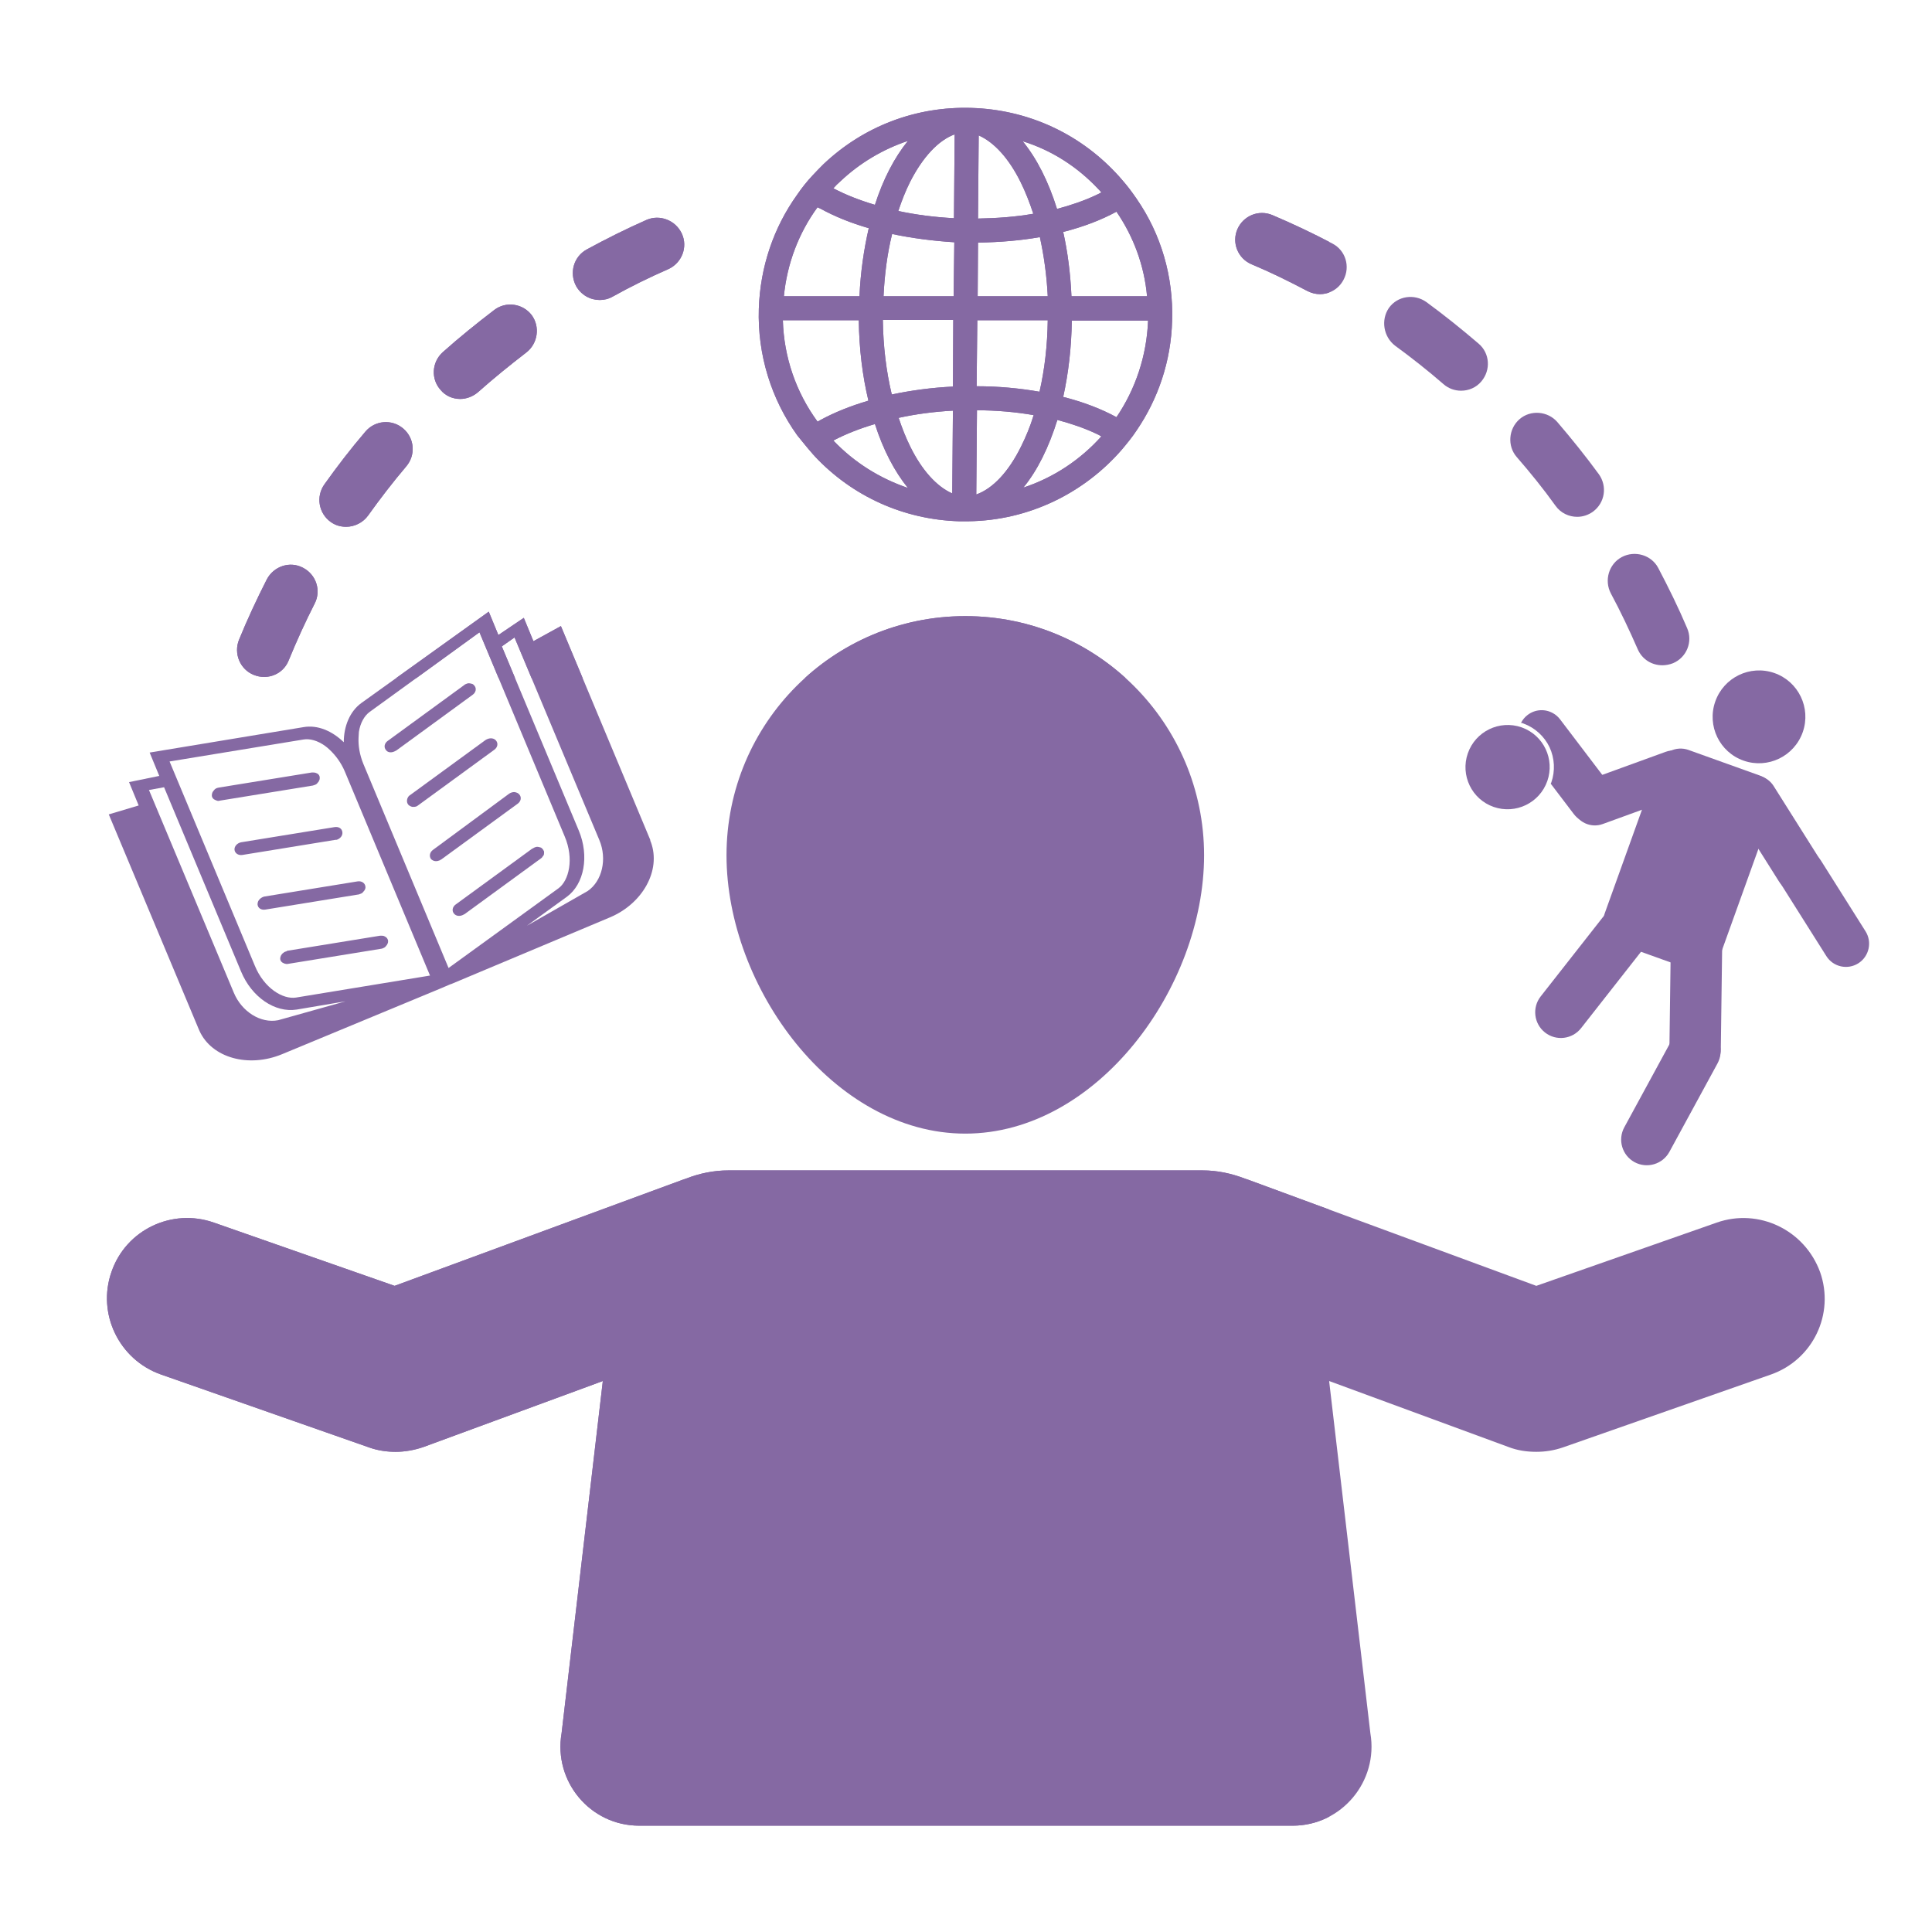 <svg xmlns="http://www.w3.org/2000/svg" xmlns:xlink="http://www.w3.org/1999/xlink" width="500" zoomAndPan="magnify" viewBox="0 0 375 375" height="500" preserveAspectRatio="xMidYMid meet" version="1.0"><defs><clipPath id="3fdfb7ada6"><path d="M 20 227 L 257.965 227 L 257.965 354.363 L 20 354.363 Z M 20 227 " clip-rule="nonzero"/></clipPath><clipPath id="7ef02845a2"><path d="M 147 20.613 L 228 20.613 L 228 102 L 147 102 Z M 147 20.613 " clip-rule="nonzero"/></clipPath><clipPath id="50ee42211d"><path d="M 239 41 L 257.965 41 L 257.965 58 L 239 58 Z M 239 41 " clip-rule="nonzero"/></clipPath><clipPath id="6fad288f99"><path d="M 324 179 L 335 179 L 335 209 L 324 209 Z M 324 179 " clip-rule="nonzero"/></clipPath><clipPath id="5c88f8dfc3"><path d="M 306.383 107.344 L 382.25 151.438 L 333.633 235.086 L 257.766 190.992 Z M 306.383 107.344 " clip-rule="nonzero"/></clipPath><clipPath id="174423dc71"><path d="M 306.383 107.344 L 382.25 151.438 L 333.633 235.086 L 257.766 190.992 Z M 306.383 107.344 " clip-rule="nonzero"/></clipPath><clipPath id="dcc66634bf"><path d="M 311 145 L 345 145 L 345 189 L 311 189 Z M 311 145 " clip-rule="nonzero"/></clipPath><clipPath id="f37c60e495"><path d="M 306.383 107.344 L 382.25 151.438 L 333.633 235.086 L 257.766 190.992 Z M 306.383 107.344 " clip-rule="nonzero"/></clipPath><clipPath id="99e9d37caa"><path d="M 306.383 107.344 L 382.25 151.438 L 333.633 235.086 L 257.766 190.992 Z M 306.383 107.344 " clip-rule="nonzero"/></clipPath><clipPath id="ca940f9cd4"><path d="M 305 145 L 330 145 L 330 161 L 305 161 Z M 305 145 " clip-rule="nonzero"/></clipPath><clipPath id="3d48943c83"><path d="M 306.383 107.344 L 382.25 151.438 L 333.633 235.086 L 257.766 190.992 Z M 306.383 107.344 " clip-rule="nonzero"/></clipPath><clipPath id="8b349652bb"><path d="M 306.383 107.344 L 382.25 151.438 L 333.633 235.086 L 257.766 190.992 Z M 306.383 107.344 " clip-rule="nonzero"/></clipPath><clipPath id="450f779130"><path d="M 335 150 L 354 150 L 354 174 L 335 174 Z M 335 150 " clip-rule="nonzero"/></clipPath><clipPath id="c38e85f20b"><path d="M 306.383 107.344 L 382.25 151.438 L 333.633 235.086 L 257.766 190.992 Z M 306.383 107.344 " clip-rule="nonzero"/></clipPath><clipPath id="7d3dd62062"><path d="M 306.383 107.344 L 382.25 151.438 L 333.633 235.086 L 257.766 190.992 Z M 306.383 107.344 " clip-rule="nonzero"/></clipPath><clipPath id="24733841ca"><path d="M 345 164 L 363 164 L 363 188 L 345 188 Z M 345 164 " clip-rule="nonzero"/></clipPath><clipPath id="6ed288478e"><path d="M 306.383 107.344 L 382.25 151.438 L 333.633 235.086 L 257.766 190.992 Z M 306.383 107.344 " clip-rule="nonzero"/></clipPath><clipPath id="18971bcb59"><path d="M 306.383 107.344 L 382.25 151.438 L 333.633 235.086 L 257.766 190.992 Z M 306.383 107.344 " clip-rule="nonzero"/></clipPath><clipPath id="a993be8a65"><path d="M 348.039 162.809 L 368.723 174.828 L 359.961 189.902 L 339.277 177.879 Z M 348.039 162.809 " clip-rule="nonzero"/></clipPath><clipPath id="171c28064f"><path d="M 348.039 162.809 L 368.441 174.668 L 359.684 189.738 L 339.277 177.879 Z M 348.039 162.809 " clip-rule="nonzero"/></clipPath><clipPath id="e623eb2196"><path d="M 295 137 L 314 137 L 314 160 L 295 160 Z M 295 137 " clip-rule="nonzero"/></clipPath><clipPath id="e23f2f77ca"><path d="M 306.383 107.344 L 382.25 151.438 L 333.633 235.086 L 257.766 190.992 Z M 306.383 107.344 " clip-rule="nonzero"/></clipPath><clipPath id="4f448d82c0"><path d="M 306.383 107.344 L 382.25 151.438 L 333.633 235.086 L 257.766 190.992 Z M 306.383 107.344 " clip-rule="nonzero"/></clipPath><clipPath id="150557d9b1"><path d="M 332 130 L 351 130 L 351 149 L 332 149 Z M 332 130 " clip-rule="nonzero"/></clipPath><clipPath id="e1a1801c50"><path d="M 306.383 107.344 L 382.25 151.438 L 333.633 235.086 L 257.766 190.992 Z M 306.383 107.344 " clip-rule="nonzero"/></clipPath><clipPath id="7fb889dde2"><path d="M 306.383 107.344 L 382.25 151.438 L 333.633 235.086 L 257.766 190.992 Z M 306.383 107.344 " clip-rule="nonzero"/></clipPath><clipPath id="55953f01da"><path d="M 314 199 L 334 199 L 334 227 L 314 227 Z M 314 199 " clip-rule="nonzero"/></clipPath><clipPath id="5a35ff8774"><path d="M 306.383 107.344 L 382.25 151.438 L 333.633 235.086 L 257.766 190.992 Z M 306.383 107.344 " clip-rule="nonzero"/></clipPath><clipPath id="5a8d1e98a6"><path d="M 306.383 107.344 L 382.25 151.438 L 333.633 235.086 L 257.766 190.992 Z M 306.383 107.344 " clip-rule="nonzero"/></clipPath><clipPath id="0989d9de77"><path d="M 297 176 L 321 176 L 321 202 L 297 202 Z M 297 176 " clip-rule="nonzero"/></clipPath><clipPath id="acef67f5e3"><path d="M 306.383 107.344 L 382.25 151.438 L 333.633 235.086 L 257.766 190.992 Z M 306.383 107.344 " clip-rule="nonzero"/></clipPath><clipPath id="0e60de2f0d"><path d="M 306.383 107.344 L 382.25 151.438 L 333.633 235.086 L 257.766 190.992 Z M 306.383 107.344 " clip-rule="nonzero"/></clipPath><clipPath id="94092e2aad"><path d="M 284 140 L 301 140 L 301 158 L 284 158 Z M 284 140 " clip-rule="nonzero"/></clipPath><clipPath id="10f0473282"><path d="M 306.383 107.344 L 382.25 151.438 L 333.633 235.086 L 257.766 190.992 Z M 306.383 107.344 " clip-rule="nonzero"/></clipPath><clipPath id="2b7704eddb"><path d="M 306.383 107.344 L 382.25 151.438 L 333.633 235.086 L 257.766 190.992 Z M 306.383 107.344 " clip-rule="nonzero"/></clipPath><clipPath id="3683ddad9c"><path d="M 141 119 L 234 119 L 234 131.613 L 141 131.613 Z M 141 119 " clip-rule="nonzero"/></clipPath><clipPath id="f49d68ae0d"><path d="M 21 118 L 127 118 L 127 131.613 L 21 131.613 Z M 21 118 " clip-rule="nonzero"/></clipPath><clipPath id="4597088053"><path d="M 147 20.613 L 228 20.613 L 228 102 L 147 102 Z M 147 20.613 " clip-rule="nonzero"/></clipPath><clipPath id="37213754b8"><path d="M 46 109 L 62 109 L 62 131.613 L 46 131.613 Z M 46 109 " clip-rule="nonzero"/></clipPath><clipPath id="97156b0654"><path d="M 20 227 L 355 227 L 355 354.312 L 20 354.312 Z M 20 227 " clip-rule="nonzero"/></clipPath></defs><path fill="#8569a3" d="M 187.363 220.035 C 212.973 220.035 233.711 191.621 233.711 166.012 C 233.711 140.398 212.973 119.59 187.363 119.59 C 161.754 119.59 141.016 140.332 141.016 166.012 C 141.016 191.621 161.754 220.035 187.363 220.035 Z M 187.363 220.035 " fill-opacity="1" fill-rule="nonzero"/><g clip-path="url(#3fdfb7ada6)"><path fill="#8569a3" d="M 333.207 237.309 L 298.199 249.582 L 242.246 228.973 C 242.047 228.906 241.848 228.84 241.648 228.773 C 239.047 227.773 236.312 227.172 233.379 227.172 L 141.414 227.172 C 138.48 227.172 135.68 227.773 133.145 228.773 C 132.945 228.84 132.746 228.906 132.547 228.973 L 76.594 249.582 L 41.52 237.309 C 33.383 234.441 24.445 238.711 21.645 246.848 C 18.777 254.984 23.113 263.922 31.246 266.789 L 71.594 280.93 C 73.262 281.531 74.996 281.797 76.797 281.797 C 78.598 281.797 80.465 281.461 82.195 280.863 L 117.008 268.055 L 109.004 336.422 C 107.406 345.758 114.539 354.363 124.078 354.363 L 250.918 354.363 C 260.387 354.363 267.59 345.758 265.988 336.422 L 257.984 268.055 L 292.797 280.863 C 294.531 281.531 296.332 281.797 298.199 281.797 C 299.93 281.797 301.664 281.531 303.398 280.93 L 343.746 266.789 C 351.883 263.922 356.148 255.051 353.281 246.914 C 350.281 238.711 341.344 234.441 333.207 237.309 Z M 333.207 237.309 " fill-opacity="1" fill-rule="nonzero"/></g><path fill="#8569a3" d="M 61.125 152.34 C 61.324 152.27 61.523 152.137 61.656 151.938 C 61.723 151.871 61.723 151.805 61.789 151.805 C 61.859 151.672 61.926 151.539 61.992 151.402 C 62.059 151.27 62.059 151.07 62.059 150.938 C 62.059 150.469 61.723 150.137 61.258 150.004 C 61.059 149.938 60.789 149.938 60.523 149.938 L 42.453 152.871 C 42.383 152.871 42.25 152.938 42.184 152.938 C 41.918 153.004 41.652 153.203 41.52 153.406 C 41.25 153.672 41.117 154.004 41.117 154.406 C 41.117 154.672 41.25 154.938 41.52 155.141 C 41.652 155.207 41.785 155.273 41.918 155.34 C 41.984 155.34 42.051 155.406 42.117 155.406 C 42.25 155.473 42.453 155.473 42.652 155.406 L 60.723 152.473 C 60.855 152.406 60.992 152.406 61.125 152.34 Z M 61.125 152.34 " fill-opacity="1" fill-rule="nonzero"/><path fill="#8569a3" d="M 65.324 163.008 C 65.391 163.008 65.457 162.941 65.523 162.941 C 66.125 162.676 66.527 162.141 66.457 161.543 C 66.391 160.809 65.727 160.41 64.926 160.543 L 46.852 163.477 C 46.051 163.609 45.453 164.277 45.52 164.945 C 45.586 165.609 46.254 166.078 47.055 165.945 L 65.125 163.008 C 65.191 163.008 65.258 163.008 65.324 163.008 Z M 65.324 163.008 " fill-opacity="1" fill-rule="nonzero"/><path fill="#8569a3" d="M 50.387 174.547 C 50.121 174.816 49.988 175.148 49.988 175.547 C 50.055 176.281 50.719 176.684 51.52 176.547 L 69.594 173.613 C 69.66 173.613 69.727 173.613 69.793 173.547 C 69.859 173.547 69.926 173.48 69.992 173.48 C 70.195 173.414 70.395 173.281 70.527 173.082 C 70.793 172.812 70.992 172.48 70.926 172.082 C 70.859 171.414 70.195 170.945 69.395 171.078 L 51.32 174.016 C 50.988 174.082 50.652 174.281 50.387 174.547 Z M 50.387 174.547 " fill-opacity="1" fill-rule="nonzero"/><path fill="#8569a3" d="M 55.457 184.688 C 55.254 184.754 55.121 184.82 54.988 184.953 C 54.59 185.219 54.387 185.688 54.387 186.086 C 54.387 186.352 54.523 186.621 54.789 186.82 C 54.922 186.887 55.055 186.953 55.188 187.02 C 55.391 187.086 55.656 187.152 55.922 187.086 L 73.996 184.152 C 74.129 184.152 74.262 184.086 74.395 184.02 C 74.594 183.953 74.793 183.82 74.93 183.617 C 74.996 183.551 74.996 183.484 75.062 183.484 C 75.129 183.352 75.195 183.219 75.262 183.086 C 75.328 182.953 75.328 182.75 75.328 182.617 C 75.328 182.484 75.262 182.352 75.195 182.219 C 75.062 181.953 74.793 181.816 74.527 181.684 C 74.328 181.617 74.062 181.617 73.793 181.617 L 55.723 184.551 C 55.656 184.617 55.59 184.688 55.457 184.688 Z M 55.457 184.688 " fill-opacity="1" fill-rule="nonzero"/><path fill="#8569a3" d="M 38.516 199.625 C 38.582 199.758 38.648 199.895 38.719 200.094 C 41.117 205.363 48.254 207.297 54.723 204.629 L 85.598 191.824 L 87.465 191.023 L 87.531 191.023 L 118.34 178.082 C 124.742 175.414 128.344 168.945 126.344 163.477 C 126.277 163.344 126.211 163.211 126.211 163.008 L 108.871 121.523 L 103.535 124.457 L 101.668 119.922 L 96.734 123.258 L 94.867 118.723 L 70.125 136.465 C 67.926 138.066 66.727 140.934 66.727 144.066 C 64.457 141.867 61.656 140.668 58.922 141.133 L 29.047 146.07 L 30.914 150.605 L 25.047 151.805 L 26.914 156.34 L 21.113 158.074 Z M 99.871 123.727 L 116.34 163.074 C 117.875 166.746 116.875 171.012 114.074 172.945 L 102.27 179.684 L 110.004 174.082 C 113.406 171.613 114.406 166.145 112.34 161.207 L 97.402 125.461 Z M 69.66 142.066 C 69.926 140.332 70.727 138.934 71.727 138.199 L 93.066 122.727 L 109.605 162.344 C 111.473 166.746 110.406 170.945 108.406 172.414 L 87.066 187.887 L 70.527 148.27 C 69.793 146.469 69.527 144.734 69.594 143.199 C 69.594 142.801 69.66 142.398 69.66 142.066 Z M 58.922 143.535 C 60.125 143.332 61.656 143.734 63.125 144.801 C 63.391 145 63.727 145.27 63.992 145.535 C 65.125 146.602 66.191 148.004 66.926 149.738 L 83.465 189.355 L 57.457 193.625 C 54.922 194.023 51.254 191.824 49.453 187.422 L 32.914 147.801 Z M 31.848 152.805 L 46.785 188.555 C 48.852 193.555 53.387 196.625 57.59 195.957 L 67.059 194.355 L 53.988 198.023 C 50.586 198.691 46.918 196.359 45.387 192.688 L 28.914 153.34 Z M 31.848 152.805 " fill-opacity="1" fill-rule="nonzero"/><path fill="#8569a3" d="M 76.527 145.867 C 76.66 145.801 76.797 145.734 76.93 145.668 L 91.734 134.863 C 92.398 134.398 92.535 133.598 92.066 133.062 C 92 132.996 91.934 132.93 91.867 132.863 C 91.734 132.73 91.535 132.73 91.332 132.664 C 91.066 132.598 90.801 132.598 90.531 132.73 C 90.332 132.797 90.199 132.863 90.066 132.996 L 75.262 143.801 C 74.594 144.27 74.461 145.066 74.93 145.602 C 75.262 146.07 75.93 146.137 76.527 145.867 Z M 76.527 145.867 " fill-opacity="1" fill-rule="nonzero"/><path fill="#8569a3" d="M 79.262 156.207 C 79.465 156.406 79.73 156.539 79.996 156.605 C 80.062 156.605 80.129 156.605 80.195 156.605 C 80.195 156.605 80.129 156.605 80.129 156.605 C 80.195 156.605 80.328 156.605 80.398 156.605 C 80.465 156.605 80.465 156.605 80.465 156.605 C 80.465 156.605 80.531 156.605 80.531 156.605 C 80.531 156.605 80.531 156.605 80.465 156.605 C 80.598 156.605 80.73 156.539 80.797 156.539 C 80.93 156.473 81.062 156.406 81.129 156.34 L 95.934 145.535 C 96.602 145.066 96.734 144.27 96.27 143.734 C 95.934 143.332 95.336 143.199 94.734 143.402 C 94.535 143.469 94.402 143.535 94.199 143.668 L 79.395 154.473 C 78.996 154.871 78.797 155.672 79.262 156.207 Z M 79.262 156.207 " fill-opacity="1" fill-rule="nonzero"/><path fill="#8569a3" d="M 83.664 166.746 C 84.062 167.145 84.664 167.277 85.266 167.012 C 85.266 167.012 85.332 167.012 85.332 167.012 C 85.398 167.012 85.398 166.945 85.398 166.945 C 85.465 166.879 85.598 166.879 85.664 166.812 L 100.469 156.008 C 101.137 155.539 101.27 154.738 100.805 154.207 C 100.668 154.07 100.535 153.938 100.336 153.871 C 100.203 153.805 99.938 153.738 99.801 153.738 C 99.469 153.738 99.07 153.871 98.801 154.07 L 84.062 164.945 C 83.398 165.41 83.266 166.211 83.664 166.746 Z M 83.664 166.746 " fill-opacity="1" fill-rule="nonzero"/><path fill="#8569a3" d="M 88.133 177.348 C 88.531 177.816 89.199 177.883 89.801 177.617 C 89.934 177.551 90.066 177.484 90.199 177.414 L 105.004 166.609 C 105.07 166.543 105.203 166.477 105.27 166.344 C 105.336 166.211 105.406 166.145 105.473 166.078 C 105.605 165.879 105.605 165.676 105.605 165.477 C 105.605 165.344 105.605 165.211 105.539 165.145 C 105.473 165.012 105.406 164.875 105.336 164.809 C 105.27 164.742 105.203 164.676 105.137 164.609 C 105.004 164.477 104.805 164.477 104.605 164.41 C 104.336 164.344 104.07 164.344 103.805 164.477 C 103.738 164.477 103.672 164.543 103.535 164.609 C 103.469 164.676 103.402 164.676 103.27 164.742 L 88.465 175.547 C 87.801 176.016 87.664 176.816 88.133 177.348 Z M 88.133 177.348 " fill-opacity="1" fill-rule="nonzero"/><g clip-path="url(#7ef02845a2)"><path fill="#8569a3" d="M 157.688 88.043 C 157.82 88.242 158.02 88.375 158.152 88.574 C 165.488 96.379 175.426 100.848 186.164 101.18 C 186.363 101.18 186.562 101.18 186.828 101.18 C 187.031 101.18 187.164 101.18 187.363 101.18 C 187.562 101.18 187.695 101.18 187.898 101.18 C 199.766 101.047 210.504 95.645 217.773 87.242 C 218.773 86.043 219.773 84.84 220.641 83.508 C 224.773 77.438 227.309 70.102 227.508 62.23 C 227.777 53.695 225.375 45.488 220.641 38.621 C 219.773 37.352 218.84 36.086 217.773 34.887 C 217.371 34.418 216.973 33.953 216.574 33.551 C 209.238 25.746 199.301 21.277 188.562 20.945 C 177.828 20.613 167.625 24.48 159.82 31.883 C 159.086 32.617 158.355 33.352 157.688 34.086 C 156.621 35.219 155.621 36.484 154.754 37.754 C 150.152 44.156 147.551 51.824 147.285 59.965 C 147.016 68.832 149.684 77.438 154.754 84.508 C 155.688 85.641 156.621 86.844 157.688 88.043 Z M 198.633 94.645 C 201.367 91.309 203.566 86.844 205.234 81.508 C 207.969 82.238 210.504 83.105 212.77 84.176 C 213.105 84.309 213.438 84.508 213.77 84.707 C 209.703 89.242 204.5 92.711 198.633 94.645 Z M 216.707 80.973 C 213.77 79.371 210.305 78.039 206.367 77.039 C 207.371 72.504 207.969 67.5 208.035 62.23 L 222.84 62.23 C 222.574 69.102 220.375 75.57 216.707 80.973 Z M 216.707 41.09 C 220.039 45.957 222.105 51.559 222.641 57.496 L 207.969 57.496 C 207.77 53.094 207.234 48.891 206.367 45.023 C 210.305 44.023 213.77 42.688 216.707 41.09 Z M 213.172 36.688 C 213.371 36.887 213.57 37.086 213.77 37.352 C 213.438 37.555 213.105 37.688 212.703 37.887 C 210.438 38.953 207.902 39.82 205.168 40.555 C 203.5 35.219 201.234 30.75 198.5 27.414 C 204.102 29.148 209.102 32.352 213.172 36.688 Z M 189.965 26.281 C 192.965 27.613 195.832 30.75 198.102 35.352 C 199.035 37.219 199.832 39.289 200.566 41.488 C 197.168 42.09 193.566 42.355 189.832 42.422 Z M 189.832 47.09 C 194.031 47.023 198.102 46.691 201.836 46.023 C 202.633 49.625 203.168 53.492 203.367 57.496 L 189.766 57.496 Z M 189.695 62.164 L 203.367 62.164 C 203.301 67.031 202.77 71.703 201.77 76.035 C 197.965 75.371 193.832 74.969 189.562 74.969 Z M 189.629 79.637 C 193.434 79.637 197.168 79.973 200.633 80.574 C 199.969 82.773 199.102 84.84 198.168 86.707 C 195.766 91.578 192.699 94.844 189.496 95.98 Z M 161.754 85.508 C 164.156 84.242 166.891 83.172 169.824 82.305 C 171.426 87.309 173.625 91.512 176.227 94.711 C 170.758 92.844 165.824 89.777 161.754 85.508 Z M 184.828 95.777 C 181.828 94.445 178.961 91.309 176.691 86.707 C 175.828 84.973 175.094 83.105 174.426 81.105 C 177.762 80.371 181.293 79.906 184.961 79.707 Z M 184.961 75.035 C 180.828 75.238 176.895 75.77 173.094 76.57 C 172.023 72.102 171.426 67.234 171.359 62.098 L 185.027 62.098 Z M 185.098 57.496 L 171.492 57.496 C 171.691 53.293 172.227 49.16 173.16 45.422 C 176.961 46.223 181.027 46.758 185.23 47.023 Z M 185.297 26.082 L 185.164 42.355 C 181.43 42.156 177.762 41.688 174.359 40.953 C 175.027 38.953 175.758 37.086 176.625 35.352 C 179.094 30.484 182.16 27.215 185.297 26.082 Z M 163.09 35.219 C 166.891 31.617 171.426 28.949 176.227 27.348 C 173.625 30.551 171.426 34.75 169.824 39.754 C 166.891 38.887 164.156 37.82 161.754 36.551 C 162.156 36.086 162.621 35.617 163.09 35.219 Z M 158.688 40.223 C 158.82 40.289 159.02 40.422 159.223 40.488 C 162.023 42.023 165.156 43.289 168.625 44.289 C 167.691 48.359 167.023 52.828 166.824 57.496 L 152.152 57.496 C 152.754 51.227 155.02 45.223 158.688 40.223 Z M 166.691 62.164 C 166.758 67.766 167.422 73.035 168.559 77.77 C 165.156 78.773 161.957 80.039 159.156 81.574 C 159.02 81.641 158.82 81.773 158.688 81.84 C 154.484 76.105 152.152 69.301 151.953 62.164 C 151.953 62.164 166.691 62.164 166.691 62.164 Z M 166.691 62.164 " fill-opacity="1" fill-rule="nonzero"/></g><path fill="#8569a3" d="M 64.191 101.316 C 65.125 101.98 66.125 102.25 67.191 102.25 C 68.793 102.25 70.461 101.449 71.461 100.047 C 73.793 96.781 76.262 93.578 78.863 90.512 C 80.73 88.309 80.465 85.043 78.262 83.172 C 76.062 81.305 72.793 81.574 70.926 83.773 C 68.125 87.043 65.457 90.512 62.992 93.977 C 61.258 96.379 61.859 99.648 64.191 101.316 Z M 64.191 101.316 " fill-opacity="1" fill-rule="nonzero"/><path fill="#8569a3" d="M 89.332 77.438 C 90.531 77.438 91.801 76.973 92.801 76.105 C 95.801 73.438 98.938 70.902 102.137 68.434 C 104.402 66.699 104.871 63.43 103.203 61.164 C 101.469 58.895 98.203 58.43 95.934 60.164 C 92.535 62.766 89.133 65.5 85.93 68.367 C 83.797 70.301 83.598 73.57 85.531 75.703 C 86.465 76.836 87.867 77.438 89.332 77.438 Z M 89.332 77.438 " fill-opacity="1" fill-rule="nonzero"/><path fill="#8569a3" d="M 49.254 130.996 C 49.922 131.262 50.586 131.395 51.254 131.395 C 53.32 131.395 55.254 130.195 56.055 128.129 C 57.59 124.391 59.258 120.723 61.059 117.188 C 62.391 114.656 61.391 111.52 58.789 110.188 C 56.254 108.852 53.121 109.918 51.789 112.453 C 49.855 116.254 47.988 120.258 46.387 124.191 C 45.32 126.859 46.586 129.93 49.254 130.996 Z M 49.254 130.996 " fill-opacity="1" fill-rule="nonzero"/><path fill="#8569a3" d="M 116.406 58.23 C 117.273 58.23 118.141 58.027 118.941 57.562 C 122.41 55.629 126.078 53.828 129.746 52.227 C 132.348 51.027 133.547 47.957 132.348 45.355 C 131.145 42.754 128.078 41.555 125.477 42.688 C 121.543 44.422 117.676 46.355 113.875 48.426 C 111.34 49.824 110.473 52.961 111.805 55.496 C 112.805 57.297 114.605 58.23 116.406 58.23 Z M 116.406 58.23 " fill-opacity="1" fill-rule="nonzero"/><g clip-path="url(#50ee42211d)"><path fill="#8569a3" d="M 242.914 51.293 C 246.582 52.828 250.25 54.629 253.785 56.496 C 254.586 56.895 255.383 57.094 256.184 57.094 C 258.051 57.094 259.852 56.094 260.785 54.293 C 262.121 51.758 261.188 48.625 258.652 47.289 C 254.852 45.289 250.918 43.422 246.98 41.754 C 244.312 40.621 241.312 41.887 240.18 44.488 C 239.047 47.09 240.246 50.16 242.914 51.293 Z M 242.914 51.293 " fill-opacity="1" fill-rule="nonzero"/></g><g clip-path="url(#6fad288f99)"><g clip-path="url(#5c88f8dfc3)"><g clip-path="url(#174423dc71)"><path fill="#8569a3" d="M 329.344 179.094 C 332.102 179.121 334.301 181.387 334.266 184.141 L 334.008 203.652 C 333.969 206.406 331.703 208.613 328.953 208.578 C 326.195 208.555 323.996 206.289 324.031 203.535 L 324.289 184.023 C 324.328 181.27 326.586 179.059 329.344 179.094 " fill-opacity="1" fill-rule="nonzero"/></g></g></g><g clip-path="url(#dcc66634bf)"><g clip-path="url(#f37c60e495)"><g clip-path="url(#99e9d37caa)"><path fill="#8569a3" d="M 341.559 150.523 L 327.754 145.57 C 325.375 144.711 322.734 145.953 321.879 148.34 L 311.461 177.324 C 310.59 179.715 311.832 182.344 314.215 183.199 L 328.023 188.152 C 330.402 189.012 333.039 187.77 333.895 185.383 L 344.316 156.398 C 345.184 154.008 343.941 151.379 341.559 150.523 " fill-opacity="1" fill-rule="nonzero"/></g></g></g><g clip-path="url(#ca940f9cd4)"><g clip-path="url(#3d48943c83)"><g clip-path="url(#8b349652bb)"><path fill="#8569a3" d="M 311.098 159.941 L 326.371 154.387 C 328.711 153.543 329.918 150.957 329.074 148.625 C 328.234 146.285 325.652 145.078 323.312 145.926 L 308.035 151.48 C 305.703 152.328 304.496 154.914 305.344 157.25 C 306.184 159.59 308.766 160.793 311.098 159.941 " fill-opacity="1" fill-rule="nonzero"/></g></g></g><g clip-path="url(#450f779130)"><g clip-path="url(#c38e85f20b)"><g clip-path="url(#7d3dd62062)"><path fill="#8569a3" d="M 352.922 166.305 L 344.262 152.566 C 342.938 150.469 340.16 149.84 338.059 151.168 C 335.949 152.5 335.324 155.281 336.652 157.379 L 345.312 171.117 C 346.633 173.223 349.414 173.848 351.516 172.516 C 353.613 171.188 354.25 168.406 352.922 166.305 " fill-opacity="1" fill-rule="nonzero"/></g></g></g><g clip-path="url(#24733841ca)"><g clip-path="url(#6ed288478e)"><g clip-path="url(#18971bcb59)"><g clip-path="url(#a993be8a65)"><g clip-path="url(#171c28064f)"><path fill="#8569a3" d="M 362.098 180.766 L 353.438 167.027 C 352.113 164.93 349.34 164.301 347.242 165.633 C 345.137 166.957 344.508 169.742 345.832 171.844 L 354.496 185.582 C 355.82 187.68 358.59 188.305 360.695 186.98 C 362.797 185.648 363.422 182.863 362.098 180.766 " fill-opacity="1" fill-rule="nonzero"/></g></g></g></g></g><g clip-path="url(#e623eb2196)"><g clip-path="url(#e23f2f77ca)"><g clip-path="url(#4f448d82c0)"><path fill="#8569a3" d="M 301.465 138.445 C 299.938 137.566 297.992 137.637 296.508 138.773 C 295.945 139.195 295.527 139.73 295.23 140.305 C 295.34 140.34 295.461 140.352 295.57 140.383 C 295.617 140.402 295.68 140.43 295.73 140.449 C 297.918 141.246 299.77 142.934 300.766 145.039 C 301.758 147.152 301.883 149.656 301.113 151.859 C 301.082 151.945 301.023 152.031 300.996 152.113 L 305.473 158.004 C 306.98 159.992 309.789 160.363 311.777 158.852 C 313.758 157.344 314.145 154.527 312.633 152.547 L 302.805 139.617 C 302.426 139.121 301.969 138.727 301.465 138.445 " fill-opacity="1" fill-rule="nonzero"/></g></g></g><g clip-path="url(#150557d9b1)"><g clip-path="url(#e1a1801c50)"><g clip-path="url(#7fb889dde2)"><path fill="#8569a3" d="M 344.387 130.629 C 339.691 129 334.562 131.484 332.926 136.184 C 331.285 140.879 333.762 146.02 338.457 147.648 C 343.145 149.281 348.273 146.797 349.918 142.094 C 351.559 137.395 349.078 132.262 344.387 130.629 " fill-opacity="1" fill-rule="nonzero"/></g></g></g><g clip-path="url(#55953f01da)"><g clip-path="url(#5a35ff8774)"><g clip-path="url(#5a8d1e98a6)"><path fill="#8569a3" d="M 331.367 199.656 C 333.789 200.965 334.684 203.996 333.359 206.426 L 324.031 223.57 C 322.719 225.984 319.688 226.883 317.266 225.574 C 314.848 224.258 313.957 221.227 315.277 218.805 L 324.602 201.66 C 325.926 199.23 328.953 198.332 331.367 199.656 " fill-opacity="1" fill-rule="nonzero"/></g></g></g><g clip-path="url(#0989d9de77)"><g clip-path="url(#acef67f5e3)"><g clip-path="url(#0e60de2f0d)"><path fill="#8569a3" d="M 299.887 200.41 C 297.723 198.707 297.344 195.574 299.047 193.402 L 311.098 178.047 C 312.801 175.879 315.934 175.492 318.098 177.195 C 320.262 178.898 320.637 182.039 318.938 184.203 L 306.887 199.562 C 305.188 201.727 302.055 202.113 299.887 200.41 " fill-opacity="1" fill-rule="nonzero"/></g></g></g><g clip-path="url(#94092e2aad)"><g clip-path="url(#10f0473282)"><g clip-path="url(#2b7704eddb)"><path fill="#8569a3" d="M 295.449 141.219 C 299.633 142.758 301.805 147.375 300.336 151.59 C 298.844 155.852 294.184 158.105 289.922 156.625 C 285.664 155.145 283.422 150.484 284.902 146.227 C 286.383 141.957 291.047 139.695 295.309 141.168 C 295.359 141.188 295.398 141.199 295.449 141.219 " fill-opacity="1" fill-rule="nonzero"/></g></g></g><g clip-path="url(#3683ddad9c)"><path fill="#8569a3" d="M 187.363 220.035 C 212.973 220.035 233.711 191.621 233.711 166.012 C 233.711 140.398 212.973 119.59 187.363 119.59 C 161.754 119.59 141.016 140.332 141.016 166.012 C 141.016 191.621 161.754 220.035 187.363 220.035 Z M 187.363 220.035 " fill-opacity="1" fill-rule="nonzero"/></g><g clip-path="url(#f49d68ae0d)"><path fill="#8569a3" d="M 38.516 199.625 C 38.582 199.758 38.648 199.895 38.719 200.094 C 41.117 205.363 48.254 207.297 54.723 204.629 L 85.598 191.824 L 87.465 191.023 L 87.531 191.023 L 118.34 178.082 C 124.742 175.414 128.344 168.945 126.344 163.477 C 126.277 163.344 126.211 163.211 126.211 163.008 L 108.871 121.523 L 103.535 124.457 L 101.668 119.922 L 96.734 123.258 L 94.867 118.723 L 70.125 136.465 C 67.926 138.066 66.727 140.934 66.727 144.066 C 64.457 141.867 61.656 140.668 58.922 141.133 L 29.047 146.07 L 30.914 150.605 L 25.047 151.805 L 26.914 156.34 L 21.113 158.074 Z M 99.871 123.727 L 116.34 163.074 C 117.875 166.746 116.875 171.012 114.074 172.945 L 102.27 179.684 L 110.004 174.082 C 113.406 171.613 114.406 166.145 112.34 161.207 L 97.402 125.461 Z M 69.66 142.066 C 69.926 140.332 70.727 138.934 71.727 138.199 L 93.066 122.727 L 109.605 162.344 C 111.473 166.746 110.406 170.945 108.406 172.414 L 87.066 187.887 L 70.527 148.27 C 69.793 146.469 69.527 144.734 69.594 143.199 C 69.594 142.801 69.66 142.398 69.66 142.066 Z M 58.922 143.535 C 60.125 143.332 61.656 143.734 63.125 144.801 C 63.391 145 63.727 145.27 63.992 145.535 C 65.125 146.602 66.191 148.004 66.926 149.738 L 83.465 189.355 L 57.457 193.625 C 54.922 194.023 51.254 191.824 49.453 187.422 L 32.914 147.801 Z M 31.848 152.805 L 46.785 188.555 C 48.852 193.555 53.387 196.625 57.59 195.957 L 67.059 194.355 L 53.988 198.023 C 50.586 198.691 46.918 196.359 45.387 192.688 L 28.914 153.34 Z M 31.848 152.805 " fill-opacity="1" fill-rule="nonzero"/></g><g clip-path="url(#4597088053)"><path fill="#8569a3" d="M 157.688 88.043 C 157.82 88.242 158.02 88.375 158.152 88.574 C 165.488 96.379 175.426 100.848 186.164 101.18 C 186.363 101.18 186.562 101.18 186.828 101.18 C 187.031 101.18 187.164 101.18 187.363 101.18 C 187.562 101.18 187.695 101.18 187.898 101.18 C 199.766 101.047 210.504 95.645 217.773 87.242 C 218.773 86.043 219.773 84.84 220.641 83.508 C 224.773 77.438 227.309 70.102 227.508 62.23 C 227.777 53.695 225.375 45.488 220.641 38.621 C 219.773 37.352 218.84 36.086 217.773 34.887 C 217.371 34.418 216.973 33.953 216.574 33.551 C 209.238 25.746 199.301 21.277 188.562 20.945 C 177.828 20.613 167.625 24.48 159.82 31.883 C 159.086 32.617 158.355 33.352 157.688 34.086 C 156.621 35.219 155.621 36.484 154.754 37.754 C 150.152 44.156 147.551 51.824 147.285 59.965 C 147.016 68.832 149.684 77.438 154.754 84.508 C 155.688 85.641 156.621 86.844 157.688 88.043 Z M 198.633 94.645 C 201.367 91.309 203.566 86.844 205.234 81.508 C 207.969 82.238 210.504 83.105 212.77 84.176 C 213.105 84.309 213.438 84.508 213.77 84.707 C 209.703 89.242 204.5 92.711 198.633 94.645 Z M 216.707 80.973 C 213.77 79.371 210.305 78.039 206.367 77.039 C 207.371 72.504 207.969 67.5 208.035 62.23 L 222.84 62.23 C 222.574 69.102 220.375 75.57 216.707 80.973 Z M 216.707 41.09 C 220.039 45.957 222.105 51.559 222.641 57.496 L 207.969 57.496 C 207.77 53.094 207.234 48.891 206.367 45.023 C 210.305 44.023 213.77 42.688 216.707 41.09 Z M 213.172 36.688 C 213.371 36.887 213.57 37.086 213.77 37.352 C 213.438 37.555 213.105 37.688 212.703 37.887 C 210.438 38.953 207.902 39.82 205.168 40.555 C 203.5 35.219 201.234 30.75 198.5 27.414 C 204.102 29.148 209.102 32.352 213.172 36.688 Z M 189.965 26.281 C 192.965 27.613 195.832 30.75 198.102 35.352 C 199.035 37.219 199.832 39.289 200.566 41.488 C 197.168 42.09 193.566 42.355 189.832 42.422 Z M 189.832 47.09 C 194.031 47.023 198.102 46.691 201.836 46.023 C 202.633 49.625 203.168 53.492 203.367 57.496 L 189.766 57.496 Z M 189.695 62.164 L 203.367 62.164 C 203.301 67.031 202.77 71.703 201.77 76.035 C 197.965 75.371 193.832 74.969 189.562 74.969 Z M 189.629 79.637 C 193.434 79.637 197.168 79.973 200.633 80.574 C 199.969 82.773 199.102 84.84 198.168 86.707 C 195.766 91.578 192.699 94.844 189.496 95.98 Z M 161.754 85.508 C 164.156 84.242 166.891 83.172 169.824 82.305 C 171.426 87.309 173.625 91.512 176.227 94.711 C 170.758 92.844 165.824 89.777 161.754 85.508 Z M 184.828 95.777 C 181.828 94.445 178.961 91.309 176.691 86.707 C 175.828 84.973 175.094 83.105 174.426 81.105 C 177.762 80.371 181.293 79.906 184.961 79.707 Z M 184.961 75.035 C 180.828 75.238 176.895 75.77 173.094 76.57 C 172.023 72.102 171.426 67.234 171.359 62.098 L 185.027 62.098 Z M 185.098 57.496 L 171.492 57.496 C 171.691 53.293 172.227 49.16 173.16 45.422 C 176.961 46.223 181.027 46.758 185.23 47.023 Z M 185.297 26.082 L 185.164 42.355 C 181.43 42.156 177.762 41.688 174.359 40.953 C 175.027 38.953 175.758 37.086 176.625 35.352 C 179.094 30.484 182.16 27.215 185.297 26.082 Z M 163.09 35.219 C 166.891 31.617 171.426 28.949 176.227 27.348 C 173.625 30.551 171.426 34.75 169.824 39.754 C 166.891 38.887 164.156 37.82 161.754 36.551 C 162.156 36.086 162.621 35.617 163.09 35.219 Z M 158.688 40.223 C 158.82 40.289 159.02 40.422 159.223 40.488 C 162.023 42.023 165.156 43.289 168.625 44.289 C 167.691 48.359 167.023 52.828 166.824 57.496 L 152.152 57.496 C 152.754 51.227 155.02 45.223 158.688 40.223 Z M 166.691 62.164 C 166.758 67.766 167.422 73.035 168.559 77.77 C 165.156 78.773 161.957 80.039 159.156 81.574 C 159.02 81.641 158.82 81.773 158.688 81.84 C 154.484 76.105 152.152 69.301 151.953 62.164 C 151.953 62.164 166.691 62.164 166.691 62.164 Z M 166.691 62.164 " fill-opacity="1" fill-rule="nonzero"/></g><path fill="#8569a3" d="M 301.934 98.18 C 302.934 99.582 304.531 100.316 306.133 100.316 C 307.199 100.316 308.266 99.98 309.199 99.312 C 311.535 97.578 312.004 94.379 310.336 92.043 C 307.801 88.574 305.066 85.176 302.266 81.906 C 300.398 79.773 297.062 79.504 294.93 81.371 C 292.797 83.238 292.527 86.574 294.398 88.711 C 297.062 91.777 299.598 94.914 301.934 98.18 Z M 301.934 98.18 " fill-opacity="1" fill-rule="nonzero"/><path fill="#8569a3" d="M 64.191 101.316 C 65.125 101.98 66.125 102.25 67.191 102.25 C 68.793 102.25 70.461 101.449 71.461 100.047 C 73.793 96.781 76.262 93.578 78.863 90.512 C 80.73 88.309 80.465 85.043 78.262 83.172 C 76.062 81.305 72.793 81.574 70.926 83.773 C 68.125 87.043 65.457 90.512 62.992 93.977 C 61.258 96.379 61.859 99.648 64.191 101.316 Z M 64.191 101.316 " fill-opacity="1" fill-rule="nonzero"/><path fill="#8569a3" d="M 317.871 125.992 C 318.738 127.992 320.605 129.129 322.672 129.129 C 323.34 129.129 324.074 128.992 324.738 128.727 C 327.406 127.594 328.605 124.527 327.473 121.926 C 325.805 117.988 323.871 114.055 321.871 110.254 C 320.539 107.719 317.336 106.785 314.805 108.117 C 312.27 109.453 311.336 112.652 312.668 115.188 C 314.535 118.656 316.27 122.324 317.871 125.992 Z M 317.871 125.992 " fill-opacity="1" fill-rule="nonzero"/><path fill="#8569a3" d="M 270.789 67.102 C 273.988 69.434 277.191 71.969 280.191 74.57 C 281.191 75.438 282.395 75.836 283.594 75.836 C 285.059 75.836 286.527 75.238 287.527 74.035 C 289.395 71.836 289.195 68.566 286.996 66.699 C 283.727 63.898 280.324 61.164 276.859 58.629 C 274.523 56.961 271.258 57.43 269.59 59.762 C 267.988 62.098 268.523 65.367 270.789 67.102 Z M 270.789 67.102 " fill-opacity="1" fill-rule="nonzero"/><path fill="#8569a3" d="M 89.332 77.438 C 90.531 77.438 91.801 76.973 92.801 76.105 C 95.801 73.438 98.938 70.902 102.137 68.434 C 104.402 66.699 104.871 63.43 103.203 61.164 C 101.469 58.895 98.203 58.43 95.934 60.164 C 92.535 62.766 89.133 65.5 85.93 68.367 C 83.797 70.301 83.598 73.57 85.531 75.703 C 86.465 76.836 87.867 77.438 89.332 77.438 Z M 89.332 77.438 " fill-opacity="1" fill-rule="nonzero"/><g clip-path="url(#37213754b8)"><path fill="#8569a3" d="M 49.254 130.996 C 49.922 131.262 50.586 131.395 51.254 131.395 C 53.32 131.395 55.254 130.195 56.055 128.129 C 57.59 124.391 59.258 120.723 61.059 117.188 C 62.391 114.656 61.391 111.52 58.789 110.188 C 56.254 108.852 53.121 109.918 51.789 112.453 C 49.855 116.254 47.988 120.258 46.387 124.191 C 45.32 126.859 46.586 129.93 49.254 130.996 Z M 49.254 130.996 " fill-opacity="1" fill-rule="nonzero"/></g><path fill="#8569a3" d="M 116.406 58.23 C 117.273 58.23 118.141 58.027 118.941 57.562 C 122.41 55.629 126.078 53.828 129.746 52.227 C 132.348 51.027 133.547 47.957 132.348 45.355 C 131.145 42.754 128.078 41.555 125.477 42.688 C 121.543 44.422 117.676 46.355 113.875 48.426 C 111.34 49.824 110.473 52.961 111.805 55.496 C 112.805 57.297 114.605 58.23 116.406 58.23 Z M 116.406 58.23 " fill-opacity="1" fill-rule="nonzero"/><path fill="#8569a3" d="M 242.914 51.293 C 246.582 52.828 250.25 54.629 253.785 56.496 C 254.586 56.895 255.383 57.094 256.184 57.094 C 258.051 57.094 259.852 56.094 260.785 54.293 C 262.121 51.758 261.188 48.625 258.652 47.289 C 254.852 45.289 250.918 43.422 246.98 41.754 C 244.312 40.621 241.312 41.887 240.18 44.488 C 239.047 47.09 240.246 50.16 242.914 51.293 Z M 242.914 51.293 " fill-opacity="1" fill-rule="nonzero"/><g clip-path="url(#97156b0654)"><path fill="#8569a3" d="M 333.207 237.309 L 298.199 249.582 L 242.246 228.973 C 242.047 228.906 241.848 228.84 241.648 228.773 C 239.047 227.773 236.312 227.172 233.379 227.172 L 141.414 227.172 C 138.48 227.172 135.68 227.773 133.145 228.773 C 132.945 228.84 132.746 228.906 132.547 228.973 L 76.594 249.582 L 41.52 237.309 C 33.383 234.441 24.445 238.711 21.645 246.848 C 18.777 254.984 23.113 263.922 31.246 266.789 L 71.594 280.93 C 73.262 281.531 74.996 281.797 76.797 281.797 C 78.598 281.797 80.465 281.461 82.195 280.863 L 117.008 268.055 L 109.004 336.422 C 107.406 345.758 114.539 354.363 124.078 354.363 L 250.918 354.363 C 260.387 354.363 267.59 345.758 265.988 336.422 L 257.984 268.055 L 292.797 280.863 C 294.531 281.531 296.332 281.797 298.199 281.797 C 299.93 281.797 301.664 281.531 303.398 280.93 L 343.746 266.789 C 351.883 263.922 356.148 255.051 353.281 246.914 C 350.281 238.711 341.344 234.441 333.207 237.309 Z M 333.207 237.309 " fill-opacity="1" fill-rule="nonzero"/></g></svg>